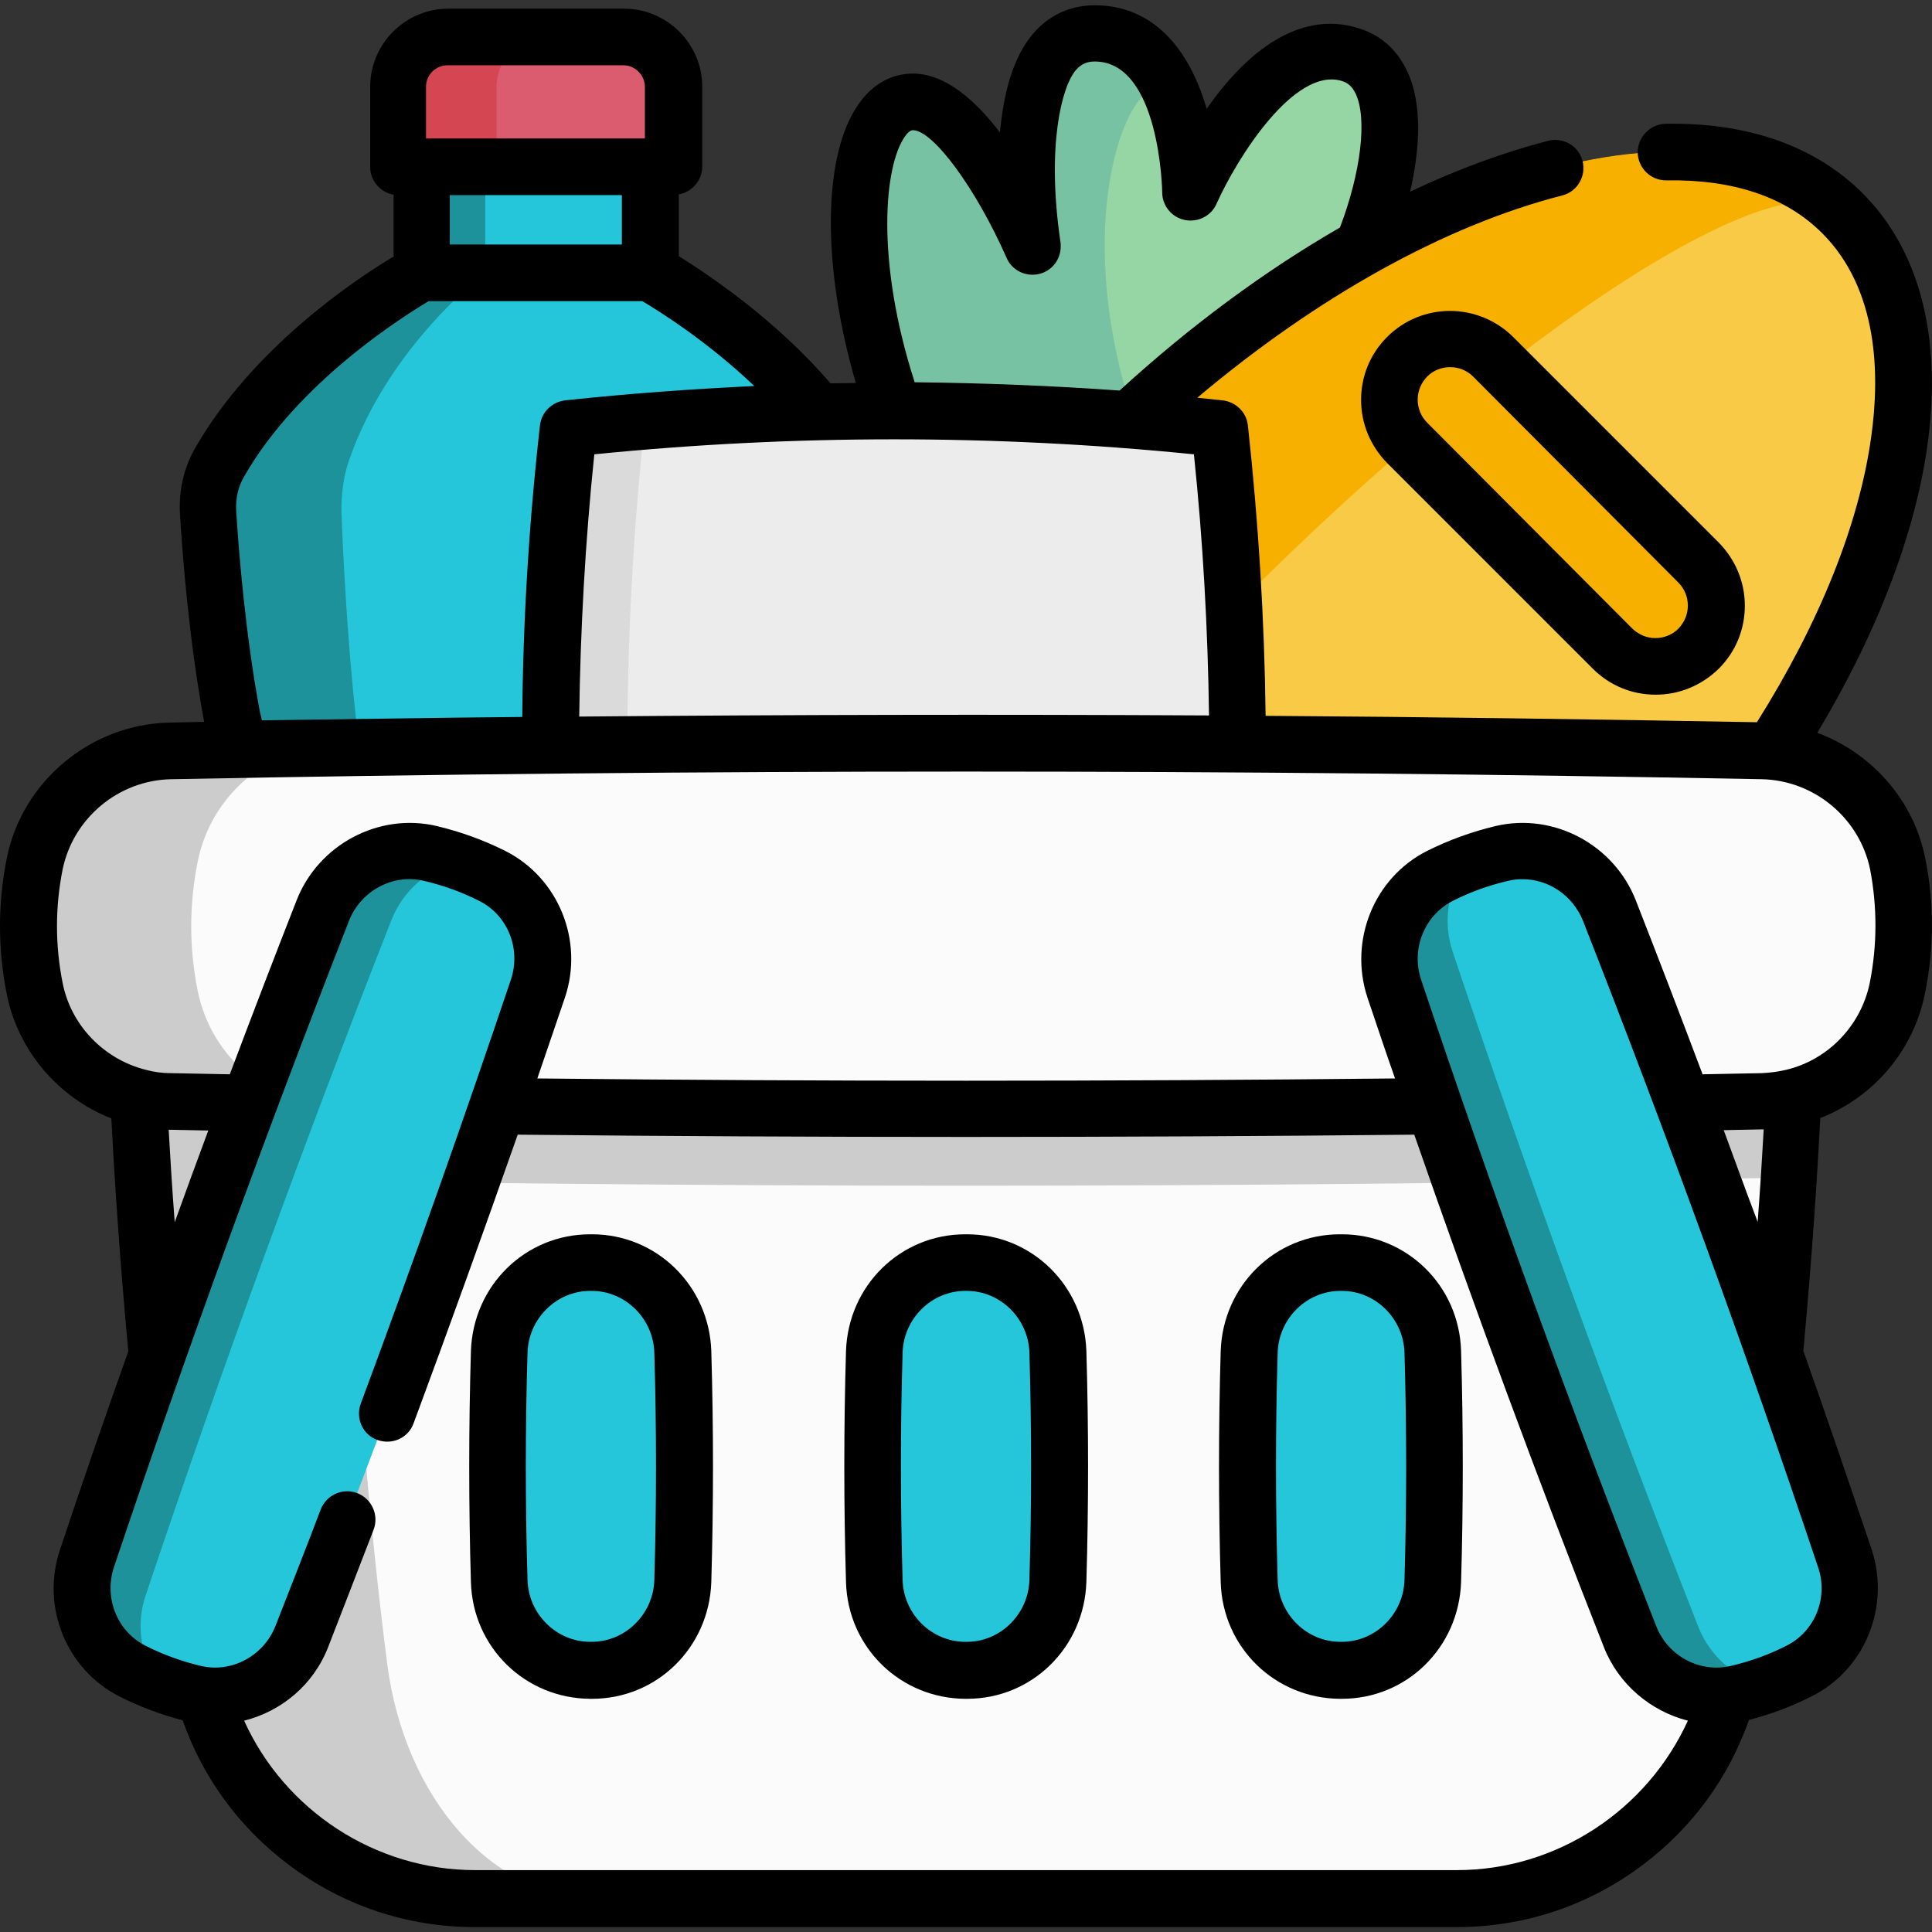 <?xml version="1.0" encoding="utf-8"?>
<!-- Generator: Adobe Illustrator 24.3.0, SVG Export Plug-In . SVG Version: 6.00 Build 0)  -->
<svg version="1.1" id="Capa_1" xmlns="http://www.w3.org/2000/svg" xmlns:xlink="http://www.w3.org/1999/xlink" x="0px" y="0px"
	 viewBox="0 0 512 512" style="enable-background:new 0 0 512 512;" xml:space="preserve">
<rect x="0" y="0" width="512" height="512" fill="#333333" stroke="none"/>
<style type="text/css">
	.st0{fill:#95D6A4;}
	.st1{fill:#78C2A4;}
	.st2{fill:#F9CA45;}
	.st3{fill:#F7B000;}
	.st4{fill:#26C6DA;}
	.st5{fill:#1E929B;}
	.st6{fill:#DB5B6F;}
	.st7{fill:#D54653;}
	.st8{fill:#FBFBFB;}
	.st9{fill:#CCCCCC;}
	.st10{fill:#ECECEC;}
	.st11{fill:#DADADA;}
</style>
<g>
	<g>
		<path class="st0" d="M349.2,85.9c-12.8,12.8-36.3,57.3-36.3,57.3l-1.8-0.8L237,108.9c-15.4-43.8-10.3-82,4.9-82
			c15,0,31.2,37.2,31.7,38.3c-0.2-1.4-8.5-56.4,16.5-56.4c11.5,0,17.7,8.6,21.2,18c4.2,11.5,4.2,24.2,4.2,24.2s19-43.1,41.9-36.8
			C380.2,20.7,362,73,349.2,85.9L349.2,85.9z"/>
		<path class="st1" d="M307.2,127.4c2.7,5.9,3.9,10.9,3.9,15L237,108.9c-15.4-43.8-10.3-82,4.9-82c15,0,31.2,37.2,31.7,38.3
			c-0.2-1.4-8.5-56.4,16.5-56.4c11.5,0,17.7,8.6,21.2,18l0,0C302.5,8.9,276.8,61,307.2,127.4L307.2,127.4z"/>
		<g>
			
				<ellipse transform="matrix(0.707 -0.707 0.707 0.707 -27.852 307.521)" class="st2" cx="357.3" cy="187.4" rx="185.1" ry="95"/>
			<g>
				<path class="st3" d="M226.4,318.3c-37.1-37.1-8.5-125.8,63.8-198.1s161-100.9,198.1-63.8c-15.6-15.6-86.9,30.4-159.2,102.7
					S210.8,302.7,226.4,318.3z"/>
				<path class="st3" d="M450.1,149.1l-54.5-54.5c-6.3-6.3-16.5-6.3-22.7,0c-6.3,6.3-6.3,16.5,0,22.7l54.5,54.5
					c6.3,6.3,16.5,6.3,22.7,0C456.4,165.5,456.4,155.4,450.1,149.1z"/>
			</g>
		</g>
		<g>
			<path class="st4" d="M228.7,135.9c-0.7,11-2.5,33.3-6.4,54.2c-1.5,8.2-7.1,14.9-14.7,18.1c-6.9,2.9-14.3,7.6-14.3,14.8
				c0,2.3,0.5,4.3,1.3,6.1H89.3c0.8-1.8,1.3-3.9,1.3-6.1c0-7.1-7.4-11.9-14.3-14.8c-7.7-3.2-13.2-10-14.7-18.1
				c-3.9-20.9-5.7-43.2-6.4-54.2c-0.3-4.8,0.8-9.5,3.1-13.6c17.6-30.7,53.3-50,53.3-50V23h60.6v49.3c0,0,35.7,19.4,53.3,50
				C228,126.5,229,131.2,228.7,135.9z"/>
			<path class="st5" d="M128.6,44.2v28.1c0,0-25.8,19.4-36.2,50c-1.4,4.1-2,8.9-1.9,13.6c0.4,10.9,1.5,33.3,3.8,54.2
				c0.9,8.1,4.2,14.9,8.7,18.1c4.1,2.9,8.4,7.6,8.4,14.8c0,2.3-0.3,4.3-0.7,6.1H89.3c0.8-1.8,1.3-3.9,1.3-6.1
				c0-7.1-7.4-11.9-14.3-14.8c-7.7-3.2-13.2-10-14.7-18.1c-3.9-20.9-5.7-43.3-6.4-54.2c-0.3-4.8,0.8-9.5,3.1-13.6
				c17.6-30.7,53.3-50,53.3-50V44.2H128.6z"/>
			<path class="st6" d="M165.3,9.8h-46.6c-7.3,0-13.2,5.9-13.2,13.2v21.2h73V23C178.5,15.7,172.6,9.8,165.3,9.8z"/>
			<path class="st7" d="M144.8,9.8c-7.3,0-13.2,5.9-13.2,13.2v21.2h-26.2V23c0-7.3,5.9-13.2,13.2-13.2H144.8z"/>
		</g>
		<path class="st8" d="M476,274.1c0,0-0.4,14.6-1.9,37.3c-2.1,32.8-6.3,82.4-14.3,129.4c-6.1,36-37.2,62.3-73.7,62.3H125.9
			c-36.5,0-67.5-26.4-73.7-62.3c-8-47-12.2-96.7-14.3-129.4c-1.5-22.7-1.9-37.3-1.9-37.3H476z"/>
		<path class="st9" d="M476,274.1c0,0-0.4,14.6-1.9,37.3c-2.3,0.5-4.7,0.8-7.1,0.8c-140.6,2.7-281.3,2.7-421.9,0
			c-2.4,0-4.8-0.3-7.1-0.8c-1.5-22.7-1.9-37.3-1.9-37.3H476z"/>
		<path class="st9" d="M158.1,503.1H126c-36.5,0-67.5-26.4-73.7-62.3C38.7,361.2,36,274.1,36,274.1h54.4c0,0,2,87.1,12.2,166.7
			C107.2,476.7,130.6,503.1,158.1,503.1z"/>
		<path class="st10" d="M323.2,116.5c-57.5-6.2-115-9.1-172.6-2.9c-6.3,56.2-6.3,112.4,0,168.7c57.5,6.2,115,6.2,172.6,0
			C329.6,226,329.6,172.7,323.2,116.5L323.2,116.5z"/>
		<path class="st11" d="M170.9,284.2c-6.7-0.5-13.5-1.2-20.2-1.9c-6.3-56.2-6.3-112.4,0-168.7c6.7-0.7,13.5-1.4,20.2-1.9
			C164.7,169.2,164.7,226.7,170.9,284.2L170.9,284.2z"/>
		<path class="st8" d="M466.9,291.9c-140.6,2.7-281.3,2.7-421.9,0c-17.5-0.3-32.4-12.8-35.9-29.9c-2.2-11-2.2-22.1,0-33.1
			c3.5-17.1,18.4-29.6,35.9-29.9c140.6-2.7,281.3-2.7,421.9,0c17.5,0.3,32.4,12.8,35.9,29.9c2.2,11,2.2,22.1,0,33.1
			C499.4,279.1,484.4,291.5,466.9,291.9z"/>
		<path class="st9" d="M81,292.5c-12-0.2-24-0.4-36-0.6c-17.5-0.3-32.4-12.8-35.9-29.9c-2.2-11-2.2-22.1,0-33.1
			c3.5-17.1,18.4-29.6,35.9-29.9c12-0.2,24-0.4,36-0.6c-14.3,3.5-25.6,15-28.6,29.9c-2.3,11.5-2.3,22.9,0,34.3
			C55.4,277.5,66.7,288.9,81,292.5L81,292.5z"/>
		<g>
			<path class="st4" d="M156.8,334.6c-0.2,0-0.3,0-0.5,0c-13,0-23.7,10.6-24.1,23.6c-0.6,20.3-0.6,40.6,0,60.8
				c0.4,13,11,23.6,24.1,23.6h0.5c13,0,23.7-10.6,24.1-23.6c0.6-20.3,0.6-40.6,0-60.8C180.5,345.1,169.9,334.6,156.8,334.6z"/>
			<path class="st4" d="M256.2,334.6c-0.2,0-0.3,0-0.5,0c-13,0-23.7,10.6-24.1,23.6c-0.6,20.3-0.6,40.6,0,60.8
				c0.4,13,11,23.6,24.1,23.6h0.5c13,0,23.7-10.6,24.1-23.6c0.6-20.3,0.6-40.6,0-60.8C279.9,345.1,269.3,334.6,256.2,334.6z"/>
			<path class="st4" d="M355.6,334.6c-0.2,0-0.3,0-0.5,0c-13,0-23.7,10.6-24.1,23.6c-0.6,20.3-0.6,40.6,0,60.8
				c0.4,13,11,23.6,24.1,23.6h0.5c13,0,23.7-10.6,24.1-23.6c0.6-20.3,0.6-40.6,0-60.8C379.3,345.1,368.7,334.6,355.6,334.6z"/>
		</g>
		<g>
			<g>
				<path class="st4" d="M130.5,232.2c-5.3-2.7-10.8-4.7-16.5-6c-11.9-2.8-24,3.8-28.4,15.1C63.3,298,42.5,355.2,23.1,412.9
					c-3.9,11.6,1.2,24.3,12,29.9c5.3,2.7,10.8,4.7,16.5,6c11.9,2.8,24-3.8,28.4-15.1c22.2-56.7,43.1-113.9,62.5-171.6
					C146.4,250.5,141.4,237.7,130.5,232.2L130.5,232.2z"/>
				<path class="st5" d="M42,445.8c-2.3-0.9-4.6-1.9-6.9-3c-10.9-5.5-15.9-18.3-12-29.8c19.4-57.8,40.2-115,62.4-171.7
					c4.5-11.4,16.5-17.9,28.4-15.1c2.4,0.6,4.8,1.3,7.2,2.1c-7.7,2.1-14.3,7.7-17.4,15.6C80.5,303,58.8,362.6,38.6,422.8
					C35.9,430.7,37.4,439.3,42,445.8z"/>
			</g>
			<g>
				<path class="st4" d="M398.1,226.2c-5.8,1.3-11.3,3.4-16.5,6c-10.9,5.5-15.9,18.3-12,29.9c19.4,57.7,40.2,114.9,62.5,171.6
					c4.5,11.4,16.5,17.9,28.4,15.1c5.8-1.3,11.3-3.4,16.5-6c10.9-5.5,15.9-18.3,12-29.9c-19.4-57.7-40.2-114.9-62.5-171.6
					C422,229.9,409.9,223.4,398.1,226.2L398.1,226.2z"/>
				<path class="st5" d="M467.6,446.7c-2.4,0.8-4.8,1.5-7.2,2.1c-11.9,2.8-24-3.8-28.4-15.1C409.7,377,388.9,319.8,369.5,262
					c-3.9-11.6,1.2-24.3,12-29.8c2.2-1.1,4.5-2.1,6.8-3c-4.6,6.5-6,15.1-3.3,23.1c20.2,60.2,41.9,119.8,65.1,178.9
					C453.2,439,459.9,444.7,467.6,446.7L467.6,446.7z"/>
			</g>
		</g>
	</g>
	<g>
		<path d="M367.6,89.3c-4.5,4.5-6.9,10.4-6.9,16.7c0,6.3,2.5,12.2,6.9,16.7l54.5,54.5c4.5,4.5,10.4,6.9,16.7,6.9
			c6.3,0,12.2-2.5,16.7-6.9c4.5-4.5,6.9-10.4,6.9-16.7s-2.5-12.2-6.9-16.7L401,89.3C391.7,80.1,376.8,80.1,367.6,89.3z M444.8,154.4
			c1.6,1.6,2.5,3.8,2.5,6.1s-0.9,4.4-2.5,6.1c-1.6,1.6-3.8,2.5-6.1,2.5c-2.3,0-4.4-0.9-6.1-2.5L378.2,112c-1.6-1.6-2.5-3.8-2.5-6.1
			c0-2.3,0.9-4.4,2.5-6.1c1.7-1.7,3.9-2.5,6.1-2.5s4.4,0.8,6.1,2.5L444.8,154.4z"/>
		<path d="M510.2,227.4c-3.1-15.5-14.3-27.9-28.6-33.2c35.5-59.2,40.4-114.6,12-143c-12.5-12.5-30.5-18.8-52.2-18.4
			c-4.1,0.1-7.4,3.5-7.4,7.6c0.1,4.1,3.4,7.4,7.5,7.4h0.1c17.8-0.3,31.7,4.4,41.3,14c14.9,14.9,15.3,37.5,13,53.9
			c-3.2,23.2-13.7,49.3-30.3,75.7c-43.3-0.8-86.7-1.4-130.2-1.7c-0.3-25.5-1.9-51.4-4.7-77c-0.4-3.5-3.2-6.2-6.7-6.6
			c-2.2-0.2-4.5-0.5-6.7-0.7C349,78.7,382.8,59.8,414,51.8c4-1,6.4-5.1,5.4-9.1s-5.1-6.4-9.1-5.4c-11.9,3.1-24.2,7.6-36.6,13.5
			c2.4-10.5,3.6-23.1-1-32.4c-2.8-5.7-7.4-9.5-13.3-11.1C350.6,4.7,337,6,321.9,25.9c-0.7,1-1.4,1.9-2.1,2.9
			c-0.1-0.3-0.2-0.6-0.3-0.9c-3-9.9-10.7-26.5-29.4-26.5c-6.5,0-12.1,2.6-16.3,7.5c-5.5,6.4-7.9,16.3-8.8,26.2
			c-6.6-8.6-14.5-15.6-23.1-15.6c-5.6,0-10.7,2.8-14.3,8c-9.7,13.6-9.8,43.1-0.8,74c-2.2,0-4.5,0.1-6.7,0.1
			c-14.7-17.1-32.5-28.9-40.2-33.7V51.5c3.5-0.6,6.2-3.7,6.2-7.4V23c0-11.4-9.3-20.7-20.7-20.7h-46.6c-11.4,0-20.7,9.3-20.7,20.7
			v21.2c0,3.7,2.7,6.8,6.2,7.4V68C94,74.1,66.9,92.3,51.8,118.6c-3.1,5.3-4.5,11.5-4.1,17.8c0.7,11.5,2.5,33.9,6.4,54.9
			c-3.1,0.1-6.1,0.1-9.2,0.2c-20.8,0.4-39,15.5-43.1,35.9c-2.4,12-2.4,24.1,0,36.1c3,15,13.7,27.4,27.7,32.9
			c0.8,15.3,2.2,37,4.5,61.7c-6.2,17.5-12.3,35.1-18.1,52.6c-5.1,15.1,1.7,31.8,15.8,38.9c5.3,2.7,11,4.8,16.7,6.3
			c5.4,15.3,15,28.4,28,38.2c14.4,10.9,31.5,16.6,49.5,16.6H386c18,0,35.1-5.7,49.5-16.6c13-9.8,22.6-23,28-38.3
			c5.8-1.5,11.4-3.6,16.7-6.3c14.1-7.1,20.8-23.8,15.8-38.9c-5.9-17.5-11.9-35.1-18.1-52.6c2.3-24.7,3.7-46.4,4.5-61.7
			c14.1-5.5,24.7-17.9,27.7-32.9C512.6,251.5,512.6,239.3,510.2,227.4L510.2,227.4z M316.4,120.4c2.4,23,3.7,46.3,4,69.2
			c-55.6-0.3-111.4-0.2-166.9,0.3c0.3-23.1,1.6-46.4,4-69.5C210.3,115.1,263.7,115.1,316.4,120.4L316.4,120.4z M239.8,36.2
			c0.5-0.8,1.4-1.7,2.1-1.7c5.4,0,16.7,15.4,24.8,33.7c1.3,3.2,4.7,5.1,8.2,4.5c3.6-0.6,6.2-3.7,6.2-7.4c0-0.5,0-0.9-0.1-1.4
			c-3.7-25.3,0.4-41,4.1-45.3c1.4-1.6,2.9-2.3,5-2.3c17.3,0,17.9,34.4,17.9,34.7c0,3.5,2.5,6.6,6,7.3s7-1.1,8.4-4.3
			c5.4-12.1,20.5-36.1,33-32.6c1.8,0.5,2.9,1.5,3.8,3.3c3.2,6.5,1.5,20.9-4.1,35.6c-19.8,11.4-39.6,26-58.4,43.2
			c-18.1-1.3-36.2-2-54.3-2.2C231.9,68.7,234.4,43.8,239.8,36.2L239.8,36.2z M164.8,64.8h-45.6V51.7h45.6V64.8L164.8,64.8z
			 M118.6,17.3h46.6c3.1,0,5.7,2.6,5.7,5.7v13.7h-58V23C112.9,19.8,115.5,17.3,118.6,17.3z M68.9,188.8c-3.8-20.2-5.6-42.1-6.3-53.3
			c-0.2-3.4,0.5-6.6,2.2-9.4c14.3-24.9,42-42.2,48.8-46.3h56.6c4.4,2.6,17.2,10.6,29.7,22.5c-16.7,0.8-33.4,2-50.1,3.8
			c-3.5,0.4-6.3,3.1-6.7,6.6c-2.9,25.7-4.5,51.7-4.7,77.3c-23,0.2-46,0.6-69,0.9C69.3,190.3,69.1,189.5,68.9,188.8L68.9,188.8z
			 M44.7,299.4c0.1,0,0.1,0,0.2,0h0.2c3.4,0.1,6.7,0.1,10.1,0.2c-3,8.1-6,16.2-8.9,24.3C45.6,314.7,45.1,306.4,44.7,299.4z
			 M386.1,495.6H125.9c-26.5,0-50.5-15.9-61.2-39.6c9.9-2.5,18.4-9.5,22.3-19.6c4.3-11,8.2-21.2,12-31c1.5-3.9-0.5-8.2-4.3-9.7
			c-3.9-1.5-8.2,0.5-9.7,4.3c-3.7,9.8-7.7,19.9-12,30.9c-3.1,7.9-11.6,12.5-19.7,10.6c-5.1-1.2-10.1-3-14.8-5.4
			c-7.5-3.8-11-12.7-8.3-20.8C49.4,358.1,70.4,300.5,92.5,244c3.1-7.9,11.6-12.5,19.7-10.6c5.2,1.2,10.2,3,14.9,5.4
			c7.5,3.8,11,12.7,8.3,20.8c-12.6,37.4-26,75.3-39.8,112.4c-1.4,3.9,0.5,8.2,4.4,9.6s8.2-0.5,9.6-4.4c9.4-25.3,18.6-50.9,27.6-76.5
			c39.4,0.4,79.1,0.6,118.8,0.6s79.4-0.2,118.8-0.6c15.8,45.5,32.6,91,50.2,135.7c3.9,10,12.5,17.1,22.3,19.6
			C436.5,479.7,412.6,495.6,386.1,495.6L386.1,495.6z M473.5,436.1c-4.7,2.4-9.7,4.2-14.9,5.4c-8.1,1.9-16.6-2.6-19.7-10.6
			c-22.1-56.3-43.1-113.9-62.3-171.3c-2.7-8.1,0.9-17,8.3-20.8c4.7-2.4,9.7-4.2,14.9-5.4c1.2-0.3,2.5-0.4,3.7-0.4
			c6.9,0,13.3,4.3,16,11c22.1,56.3,43.1,113.9,62.3,171.3C484.6,423.4,481,432.3,473.5,436.1L473.5,436.1z M456.8,299.5
			c3.4-0.1,6.7-0.1,10.1-0.2h0.3c0.1,0,0.1,0,0.2,0c-0.4,7.1-0.9,15.3-1.6,24.5C462.7,315.7,459.8,307.6,456.8,299.5L456.8,299.5z
			 M495.5,260.5c-2.3,11.2-10.9,20.3-22.1,23c-2.1,0.5-4.3,0.8-6.6,0.9h-0.2c-5.1,0.1-10.3,0.2-15.4,0.3
			c-5.8-15.4-11.7-30.8-17.7-46.1c-5.8-14.8-21.8-23.3-37.1-19.7c-6.3,1.5-12.4,3.7-18.2,6.6c-14.1,7.1-20.8,23.8-15.8,38.9
			c2.4,7.1,4.8,14.3,7.3,21.4c-75.5,0.8-151.8,0.8-227.3,0c2.4-7.1,4.9-14.3,7.3-21.4c5.1-15.1-1.7-31.8-15.8-38.9
			c-5.8-2.9-11.9-5.1-18.2-6.6c-15.3-3.6-31.3,4.9-37.1,19.7c-6,15.3-11.9,30.7-17.7,46.1c-5.1-0.1-10.3-0.2-15.4-0.3h-0.2
			c-2.3,0-4.5-0.3-6.7-0.9c-11.1-2.8-19.8-11.8-22-23c-2-10-2-20.1,0-30.1c2.8-13.6,14.8-23.6,28.7-23.9
			c139.9-2.7,281.7-2.7,421.6,0c13.9,0.3,25.9,10.3,28.7,23.9C497.5,240.3,497.5,250.5,495.5,260.5L495.5,260.5z"/>
		<path d="M156.9,327.1h-0.5c-17.2,0-31,13.6-31.6,30.9c-0.6,20.3-0.6,41,0,61.3c0.5,17.3,14.4,30.8,31.6,30.9h0.5
			c17.2,0,31-13.6,31.6-30.9c0.6-20.3,0.6-41,0-61.3C187.9,340.7,174,327.1,156.9,327.1L156.9,327.1z M173.4,418.8
			c-0.3,9-7.7,16.3-16.6,16.3h-0.4c-8.9,0-16.3-7.3-16.6-16.3c-0.6-20-0.6-40.4,0-60.4c0.3-9,7.7-16.3,16.6-16.3h0.4l0,0
			c8.9,0,16.3,7.3,16.6,16.3C174,378.4,174,398.7,173.4,418.8L173.4,418.8z"/>
		<path d="M256.3,327.1h-0.5c-17.2,0-31,13.6-31.6,30.9c-0.6,20.3-0.6,41,0,61.3c0.5,17.3,14.4,30.8,31.6,30.9h0.5
			c17.2,0,31-13.6,31.6-30.9c0.6-20.3,0.6-41,0-61.3C287.3,340.7,273.4,327.1,256.3,327.1z M272.8,418.8c-0.3,9-7.7,16.3-16.6,16.3
			h-0.4c-8.9,0-16.3-7.3-16.6-16.3c-0.6-20-0.6-40.4,0-60.4c0.3-9,7.7-16.3,16.6-16.3h0.4l0,0c8.9,0,16.3,7.3,16.6,16.3
			C273.4,378.4,273.4,398.7,272.8,418.8z"/>
		<path d="M355.6,327.1h-0.5c-17.2,0-31,13.6-31.6,30.9c-0.6,20.3-0.6,41,0,61.3c0.5,17.3,14.4,30.8,31.6,30.9h0.5
			c17.2,0,31-13.6,31.6-30.9c0.6-20.3,0.6-41,0-61.3C386.7,340.7,372.8,327.1,355.6,327.1z M372.2,418.8c-0.3,9-7.7,16.3-16.6,16.3
			h-0.4c-8.9,0-16.3-7.3-16.6-16.3c-0.6-20-0.6-40.4,0-60.4c0.3-9,7.7-16.3,16.6-16.3h0.4l0,0c8.9,0,16.3,7.3,16.6,16.3
			C372.8,378.4,372.8,398.7,372.2,418.8z"/>
	</g>
</g>
</svg>

